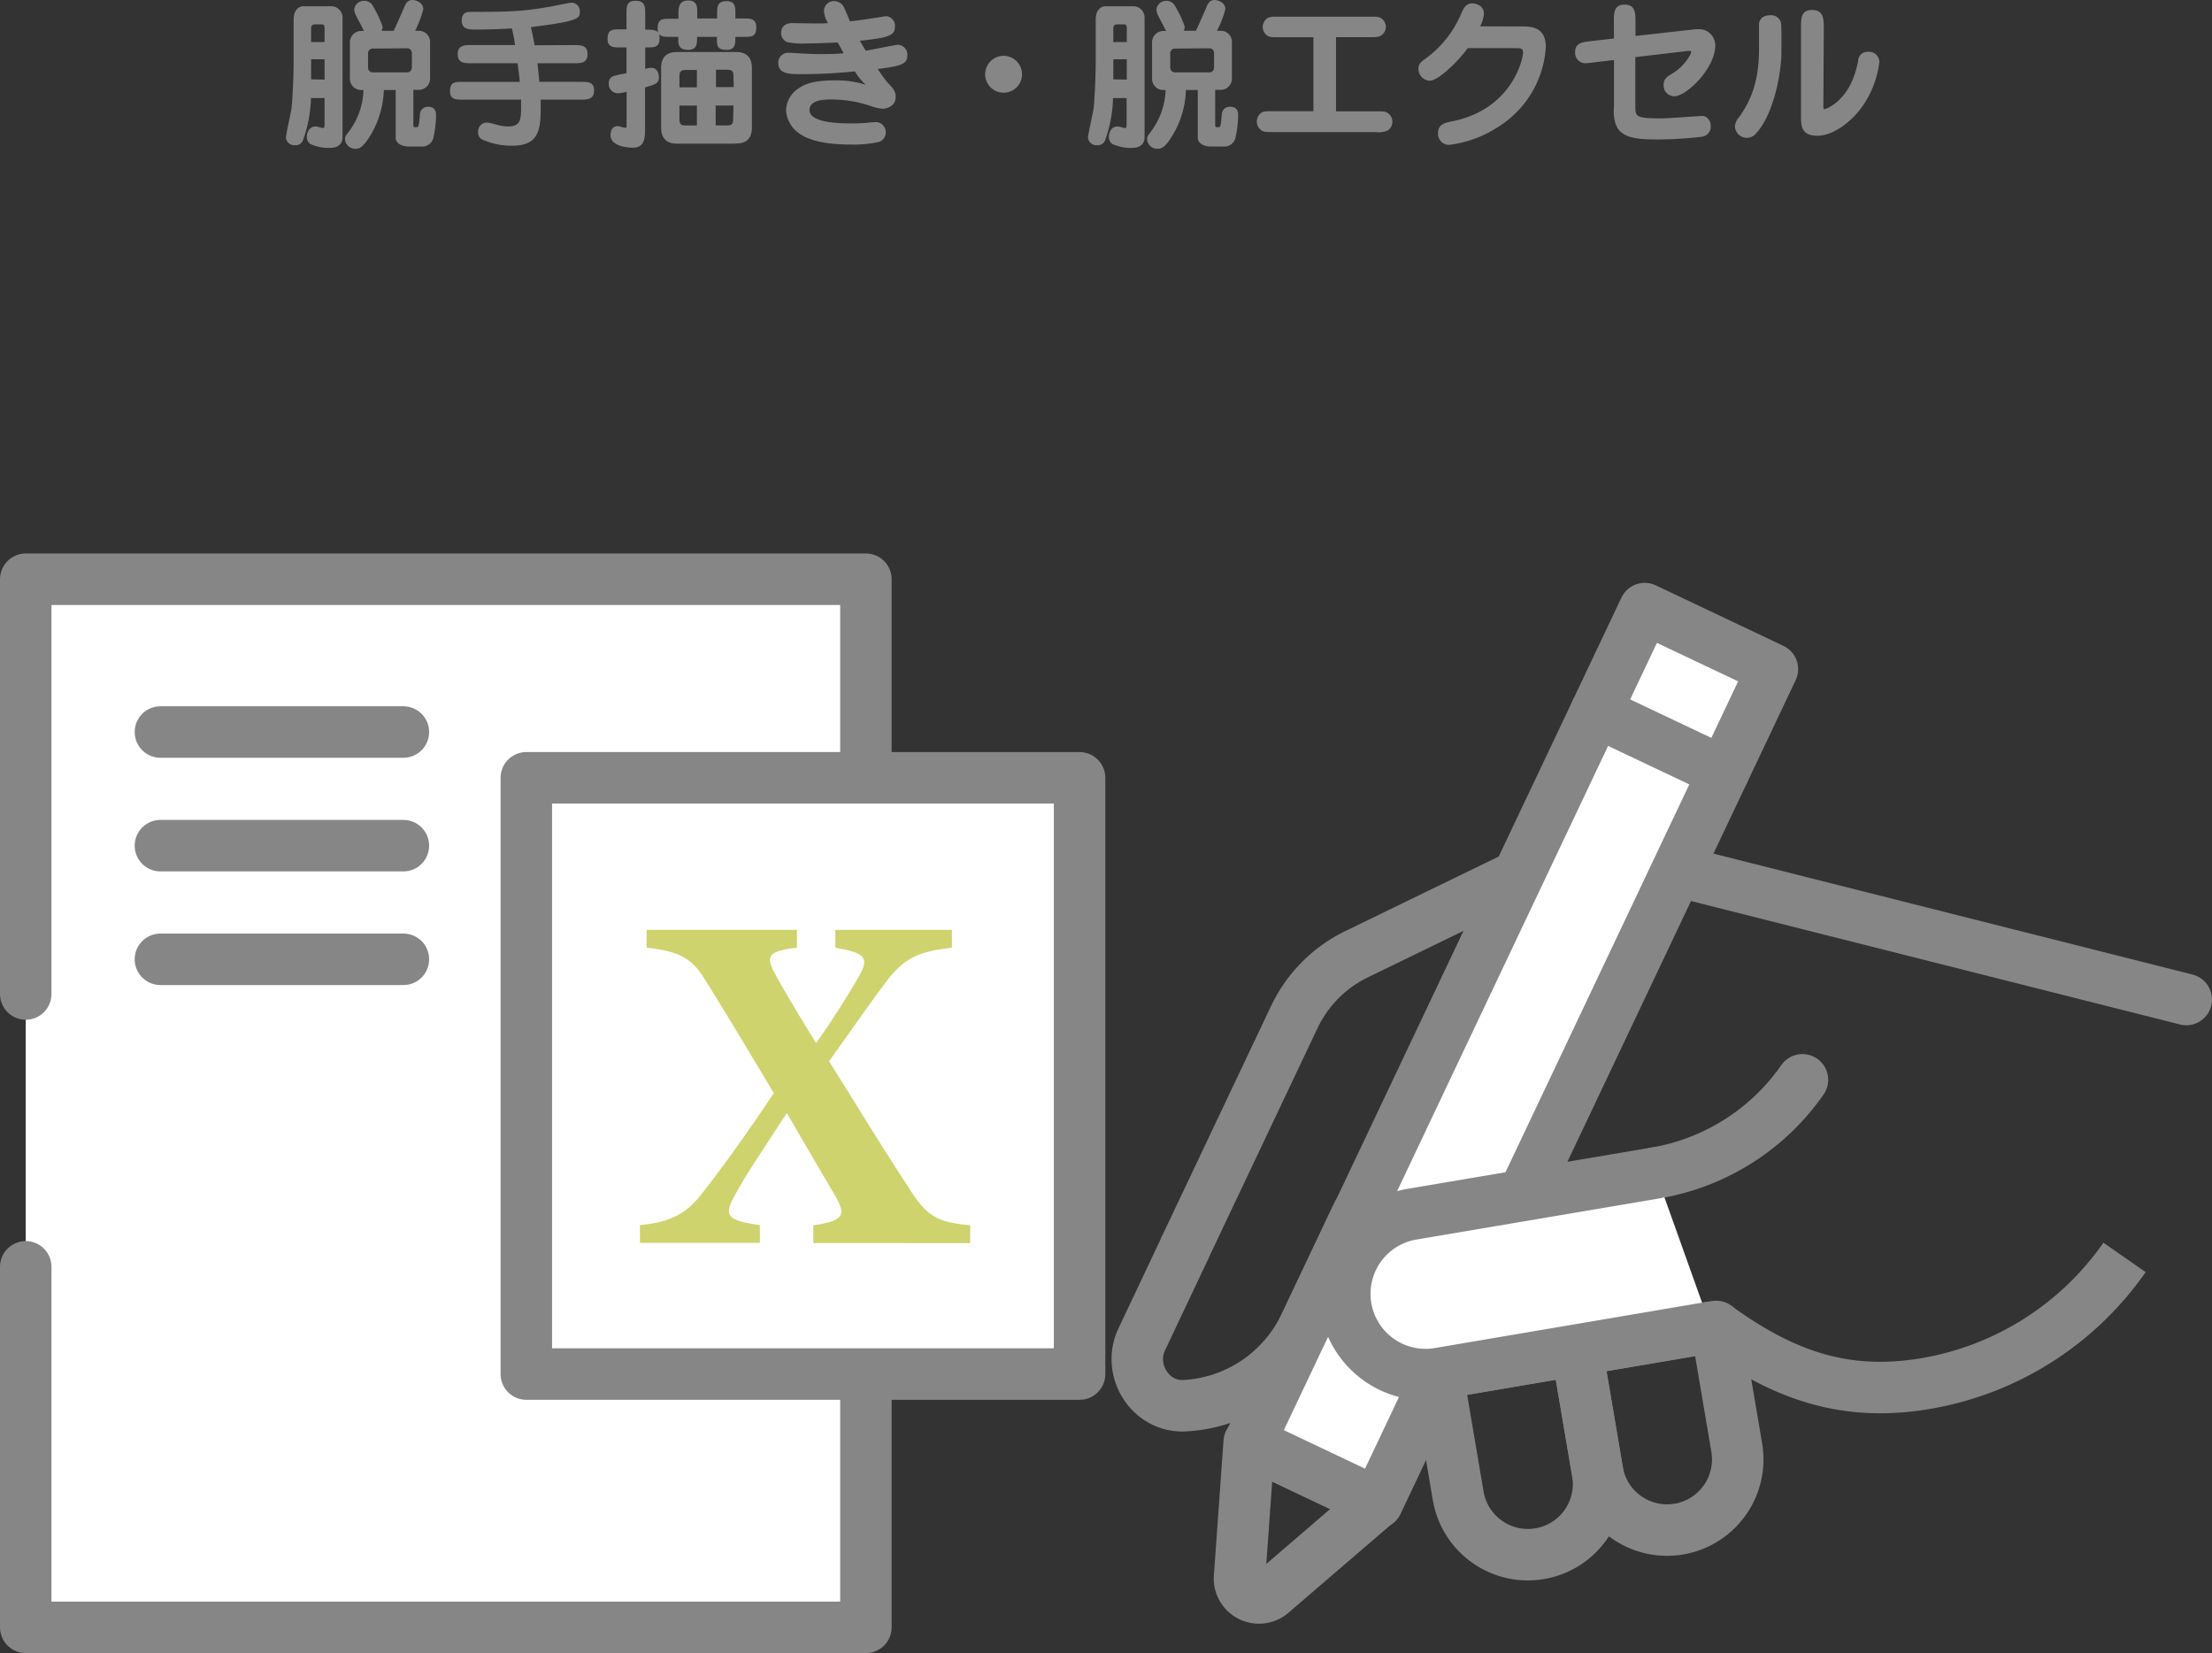 <svg xmlns="http://www.w3.org/2000/svg" viewBox="0 0 372.99 278.72"><rect x="0" y="0" width="372.99" height="278.72" fill="#333333" stroke="none"/><defs><style>.cls-1{fill:#868686;}.cls-2,.cls-3{fill:none;}.cls-2,.cls-3,.cls-4{stroke:#868686;stroke-width:8.68px;}.cls-2{stroke-miterlimit:10;}.cls-3,.cls-4{stroke-linecap:round;stroke-linejoin:round;}.cls-4{fill:#fff;}.cls-5{fill:#ced36d;}</style></defs><g id="レイヤー_2" data-name="レイヤー 2"><g id="レイヤー_1-2" data-name="レイヤー 1"><path class="cls-1" d="M52.43,16.53a22.3,22.3,0,0,1-1.3,7,1.31,1.31,0,0,1-1.38.95,1.42,1.42,0,0,1-1.54-1.27c0-.46.78-3.95.92-4.76.19-1.14.38-6.17.38-7.42V3.33c0-1.84,1.05-2.28,1.65-2.28h4.71a1.92,1.92,0,0,1,1.89,1.82V23.08c0,1.24-.76,1.86-2.22,1.86a7.67,7.67,0,0,1-3.19-.65,1.44,1.44,0,0,1-.62-1.16c0-.46.19-1.81,1.54-1.81.19,0,1,.27,1.19.27s.27-.19.27-.54V16.53Zm2.3-9.44V4.79c0-.25,0-.68-.43-.68H53.11c-.65,0-.65.49-.65.71V7.09Zm0,6.33V10H52.46v3.38ZM66.39,5.19c.19-.4,1-2.19,1.76-3.95C68.39.62,68.74,0,69.56,0c.4,0,1.81.3,1.81,1.57A17.88,17.88,0,0,1,70,5.19h.7a1.89,1.89,0,0,1,1.82,2v5.9a1.91,1.91,0,0,1-1.82,2.06h-1v5.89c0,.33,0,.41.57.41.35,0,.38-.41.54-2.14A1.32,1.32,0,0,1,72.15,18c1.38,0,1.38,1,1.38,1.63a17.67,17.67,0,0,1-.4,3.33,1.94,1.94,0,0,1-2,1.75H69c-1.41,0-2.28-.65-2.28-1.43V15.18h-2a15.7,15.7,0,0,1-3,8.76c-.73.92-1.16,1.14-1.73,1.14a1.71,1.71,0,0,1-1.81-1.57c0-.57.21-.73.65-1.33a12.24,12.24,0,0,0,2.46-7h-.46A1.91,1.91,0,0,1,59,13.12V7.22a1.93,1.93,0,0,1,1.82-2h.54C61,4.38,60.19,3,60.14,2.81a2.64,2.64,0,0,1-.41-1.21A1.64,1.64,0,0,1,61.41.14a1.62,1.62,0,0,1,1.33.64,18.75,18.75,0,0,1,1.78,3.74,1.68,1.68,0,0,1-.19.67Zm-3.6,3a.79.79,0,0,0-.73.76v2.49a.79.79,0,0,0,.73.76h5.9a.79.79,0,0,0,.76-.76V8.9a.8.8,0,0,0-.76-.76Z"/><path class="cls-1" d="M96.9,7.6c1,0,2.17,0,2.17,1.54s-1.19,1.52-2.17,1.52H90.63c.13,1.24.16,1.43.32,3.14H98c1.14,0,2.17,0,2.17,1.43S99.28,16.8,98,16.8H91.17c0,.33,0,1.62,0,1.84,0,4-.89,5.92-4.81,5.92a11.79,11.79,0,0,1-5.17-1.1,1.25,1.25,0,0,1-.57-1.14,1.51,1.51,0,0,1,1.68-1.65c.24,0,1.38.35,1.62.4a7.09,7.09,0,0,0,1.73.25c2,0,2.22-.95,2.22-3.22,0-.6,0-1,0-1.3H78.05c-1.11,0-2.17,0-2.17-1.41,0-1.59.89-1.59,2.17-1.59h9.6c-.16-1.54-.19-1.73-.38-3.14H79.34c-1,0-2.16,0-2.16-1.52S78.37,7.6,79.34,7.6h7.5a20.09,20.09,0,0,0-.54-2.81c-1.14.08-3.55.19-6.17.19-1,0-2.27,0-2.27-1.52S79,2,79.45,2c6.74,0,8.71-.08,13.42-.89C93.41,1,96.06.46,96.23.46A1.42,1.42,0,0,1,97.77,2c0,1.06-.08,1.57-8.25,2.57.24,1,.51,2.39.62,3.06Z"/><path class="cls-1" d="M125.39,6.22H124c0,1.22,0,2.19-1.51,2.19s-1.6-.73-1.6-1.67V6.22h-3.35c0,1.19,0,2.19-1.54,2.19s-1.63-1-1.63-1.59v-.6h-1.35c-.84,0-1.54,0-1.92-.51a1.78,1.78,0,0,1,.11.67C111.24,8,110.43,8,108.8,8v3.62a4.87,4.87,0,0,1,1-.19c1.22,0,1.3,1.3,1.3,1.63,0,1-.65,1.21-2.33,1.67v7c0,1.3,0,3.17-2,3.17-1.6,0-3.82-.49-3.82-2.08,0-1.17.6-1.55,1.19-1.55.35,0,1,.27,1.27.27s.25-.1.25-.46v-5.6a9.09,9.09,0,0,1-1.49.25A1.55,1.55,0,0,1,102.66,14a1.16,1.16,0,0,1,.79-1.17,20.18,20.18,0,0,1,2.19-.48V8h-1c-1.14,0-2.19,0-2.19-1.44,0-1.62.86-1.62,2.19-1.62h1V2.38c0-1.24,0-2.24,1.51-2.24s1.65.78,1.65,2.24V5c1,0,1.79,0,2.19.49a2.57,2.57,0,0,1-.1-.68c0-1.65.83-1.65,2.16-1.65h1.35V2.38c0-.95,0-2.3,1.65-2.3s1.52,1.35,1.52,2.3v.73h3.35V2.38c0-1.16,0-2.19,1.57-2.19S124,1.24,124,2.38v.73h1.36c1.16,0,2.16,0,2.16,1.46C127.55,6.22,126.74,6.22,125.39,6.22Zm-1.46,18h-9.58c-.84,0-2.87,0-2.87-2.74V11.5c0-2.73,2-2.73,2.87-2.73h9.58c.83,0,2.86,0,2.86,2.73v10C126.79,24.19,124.79,24.19,123.93,24.19Zm-6.42-12.42h-1.86c-1,0-1.08.4-1.08,1.24v1.68h2.94Zm0,6h-2.94v2.11c0,.84.05,1.25,1.08,1.25h1.86ZM123.68,13c0-.84-.05-1.24-1.08-1.24h-1.87v2.92h3Zm0,4.79h-3v3.36h1.87c1,0,1.08-.41,1.08-1.25Z"/><path class="cls-1" d="M138.94,1.87A1.67,1.67,0,0,1,140.67.19a1.89,1.89,0,0,1,1.49.78c.27.38,1,2.28,1.16,2.63,1.7-.19,2.57-.33,4.08-.57.38,0,1.79-.3,2-.3a1.61,1.61,0,0,1,1.51,1.73c0,1.49-.89,1.9-5.92,2.41.19.33.62,1.08,1,1.68.86-.14,5-1,5.46-1A1.66,1.66,0,0,1,153,9.28c0,1.46-.81,1.84-5,2.35a26.23,26.23,0,0,0,1.67,2.3c.84.87,1.36,1.38,1.36,2.41,0,1.7-1.74,2-2.22,2a8.19,8.19,0,0,1-1.84-.41,20.57,20.57,0,0,0-6.77-1.16c-1,0-3.7,0-3.7,1.78,0,2.25,5.41,2.25,7.06,2.25a28.2,28.2,0,0,0,3.38-.17c.22,0,.6-.05.81-.05a1.73,1.73,0,0,1,.54,3.33,19.58,19.58,0,0,1-4.79.46c-3.11,0-6.79-.35-8.9-2a5,5,0,0,1-2.05-3.87,4.55,4.55,0,0,1,2.11-3.6c.76-.51,2.08-1.35,6.06-1.35a16.55,16.55,0,0,1,5.25.73,10.26,10.26,0,0,1-1.82-2.24c-2.84.29-6.06.46-8.92.46-2.17,0-4,0-4-1.93A1.67,1.67,0,0,1,133,8.9c.57,0,2.41.14,2.6.14.49,0,1.08.08,2.41.08s2.89,0,4.25-.14c-.41-.76-.63-1.13-1-1.81-3.65.13-4.06.16-5.35.16a11.91,11.91,0,0,1-3.2-.24,1.67,1.67,0,0,1-1-1.52c0-.59.24-1.67,1.89-1.67l3.74.05c1.19,0,1.76,0,2.27-.05A4.46,4.46,0,0,1,138.94,1.87Z"/><path class="cls-1" d="M172.34,12.53a3.11,3.11,0,1,1-3.11-3.12A3.13,3.13,0,0,1,172.34,12.53Z"/><path class="cls-1" d="M187.68,16.53a22.3,22.3,0,0,1-1.3,7,1.31,1.31,0,0,1-1.38.95,1.42,1.42,0,0,1-1.54-1.27c0-.46.78-3.95.92-4.76.19-1.14.38-6.17.38-7.42V3.33c0-1.84,1.05-2.28,1.65-2.28h4.71A1.92,1.92,0,0,1,193,2.87V23.08c0,1.24-.76,1.86-2.22,1.86a7.67,7.67,0,0,1-3.19-.65,1.44,1.44,0,0,1-.62-1.16c0-.46.19-1.81,1.54-1.81.19,0,1,.27,1.19.27s.27-.19.27-.54V16.53ZM190,7.09V4.79c0-.25,0-.68-.43-.68h-1.19c-.65,0-.65.49-.65.71V7.09Zm0,6.33V10h-2.27v3.38Zm11.66-8.23c.19-.4,1-2.19,1.76-3.95C203.64.62,204,0,204.8,0c.41,0,1.82.3,1.82,1.57a17.88,17.88,0,0,1-1.41,3.62h.7a1.89,1.89,0,0,1,1.82,2v5.9a1.91,1.91,0,0,1-1.82,2.06h-1v5.89c0,.33,0,.41.57.41.35,0,.38-.41.54-2.14A1.32,1.32,0,0,1,207.4,18c1.38,0,1.38,1,1.38,1.63a17.67,17.67,0,0,1-.4,3.33,1.94,1.94,0,0,1-2,1.75h-2.13c-1.41,0-2.28-.65-2.28-1.43V15.18h-2a15.64,15.64,0,0,1-3,8.76c-.73.92-1.16,1.14-1.73,1.14a1.72,1.72,0,0,1-1.82-1.57c0-.57.22-.73.65-1.33a12.27,12.27,0,0,0,2.47-7h-.46a1.91,1.91,0,0,1-1.82-2.06V7.22a1.93,1.93,0,0,1,1.82-2h.54c-.41-.81-1.17-2.24-1.22-2.38A2.64,2.64,0,0,1,195,1.6,1.64,1.64,0,0,1,196.66.14,1.62,1.62,0,0,1,198,.78a18.75,18.75,0,0,1,1.78,3.74,1.68,1.68,0,0,1-.19.67Zm-3.6,3a.79.79,0,0,0-.73.76v2.49a.79.79,0,0,0,.73.76h5.9a.8.8,0,0,0,.76-.76V8.9a.8.8,0,0,0-.76-.76Z"/><path class="cls-1" d="M225.28,18.77h6.6c1.19,0,1.71,0,2.08.25a1.78,1.78,0,0,1,.82,1.49A1.74,1.74,0,0,1,234,22a4,4,0,0,1-2.08.27h-17.1c-1.48,0-1.89,0-2.38-.52a1.71,1.71,0,0,1-.51-1.21A1.78,1.78,0,0,1,212.7,19c.38-.25.89-.25,2.08-.25h6.69V6.28h-5.66c-1.19,0-1.7,0-2.08-.25a1.81,1.81,0,0,1-.81-1.49,1.83,1.83,0,0,1,.78-1.46c.41-.27.92-.27,2.11-.27h15c1.19,0,1.68,0,2.09.27a1.74,1.74,0,0,1,.78,1.46A1.72,1.72,0,0,1,232.86,6c-.41.27-.92.27-2.09.27h-5.49Z"/><path class="cls-1" d="M256.58,4.46c1.51,0,4.08,0,4.08,3.49a17.13,17.13,0,0,1-8.09,13.48,19.26,19.26,0,0,1-8.3,3,1.87,1.87,0,0,1-1.79-1.95c0-1.54,1.19-1.78,2.25-2C254.9,18.53,256.82,10,256.82,8.85c0-.68-.38-.73-1.19-.73h-8.14c-1.71,2.35-5,5.49-6.41,5.49a2,2,0,0,1-1.9-2c0-.89.43-1.19,1.38-1.86a18.08,18.08,0,0,0,5.93-7.69c.32-.67.7-1.49,1.78-1.49.41,0,1.95.25,1.95,1.74a5.19,5.19,0,0,1-.65,2.13Z"/><path class="cls-1" d="M272.13,3.65c0-1.43,0-2.87,1.81-2.87s1.84,1.44,1.84,2.87V6.06L285.28,5a11,11,0,0,1,1.24-.08,2.72,2.72,0,0,1,2.71,2.76c0,3.84-4.87,8.55-6.9,8.55a1.81,1.81,0,0,1-1.81-1.89c0-1,.56-1.38,1.24-1.81A8.36,8.36,0,0,0,285,9.23a1.28,1.28,0,0,0,.17-.49c0-.16-.19-.16-.33-.16a4,4,0,0,0-.57.05l-8.52,1v8.2c0,1.89.06,2.13,4.55,2.13,1,0,6.16-.4,6.52-.4A1.3,1.3,0,0,1,288,20a1.75,1.75,0,0,1,.46,1.19A1.71,1.71,0,0,1,287,23.05a65.09,65.09,0,0,1-7.55.46c-3.51,0-6.14-.24-7-2.54a7.37,7.37,0,0,1-.3-3V10.12l-3.44.4a11.69,11.69,0,0,1-1.4.14,1.74,1.74,0,0,1-1.71-1.89c0-1.55,1.27-1.68,2.68-1.84l3.87-.44Z"/><path class="cls-1" d="M296.09,22.51a2,2,0,0,1-3.54-1.19,2.52,2.52,0,0,1,.68-1.54c1.32-1.9,3.38-5,3.38-11.5,0-1.46,0-4.09,0-4.33.08-.6.54-1.38,1.89-1.38a1.72,1.72,0,0,1,1.81,1.24c.11.3.08,4.2.08,4.77C300.42,12.23,299.07,19.34,296.09,22.51Zm11.37-4.79c0,.62,0,.68.19.68s3.41-1.09,5-5.63a14.48,14.48,0,0,0,.68-2.65A1.56,1.56,0,0,1,315,8.74a1.73,1.73,0,0,1,1.9,1.68,16.5,16.5,0,0,1-3.41,8.25c-1.52,1.86-4.31,4.22-7.06,4.22s-2.74-1.82-2.74-3.25V4.57c0-1.46,0-2.89,1.84-2.89s2,1.32,2,2.89Z"/><path class="cls-2" d="M267.84,141.89l-39.11,19a22.52,22.52,0,0,0-10.49,10.6l-18.56,39.16"/><line class="cls-3" x1="273.65" y1="144.54" x2="368.65" y2="168.52"/><path class="cls-3" d="M209,266.16l1.64-23,21.54,10.21-17.84,15.33A3.29,3.29,0,0,1,209,266.16Z"/><rect class="cls-4" x="176.99" y="166.08" width="155.57" height="23.83" transform="translate(-15.18 331.99) rotate(-64.64)"/><line class="cls-4" x1="269.09" y1="119.98" x2="290.62" y2="130.18"/><path class="cls-3" d="M265.89,227.64l3.47,20.42a11.91,11.91,0,0,0,23.49-4l-3.46-20.42Z"/><path class="cls-3" d="M242.39,231.63l3.47,20.42a11.92,11.92,0,1,0,23.5-4l-3.47-20.42Z"/><path class="cls-2" d="M358.24,212a51.33,51.33,0,0,1-33.53,21.27c-14.1,2.39-24.49-1.79-35.32-9.58"/><path class="cls-3" d="M303.93,182.06a37.89,37.89,0,0,1-24.74,15.7"/><path class="cls-4" d="M279.19,197.76l-41.36,7a13.62,13.62,0,0,0,4.56,26.85l46.1-7.83"/><path class="cls-3" d="M199.68,210.68l-7.12,15.06C190,231,194,237.38,199.86,237A23.85,23.85,0,0,0,220,223.45l8.87-18.72"/><polyline class="cls-4" points="4.34 167.59 4.34 97.66 146.01 97.66 146.01 274.37 4.34 274.37 4.34 213.59"/><rect class="cls-4" x="88.75" y="131.14" width="93.29" height="100.53"/><path class="cls-5" d="M137.14,209.58v-3c5.52-.73,5.28-2,3.9-4.62-.81-1.39-2.52-4.23-8.37-14.3-3.73,5.77-7.3,11-8.77,13.89-1.86,3.33-1.46,4.22,4.23,5v3H107.91v-3c4.54-.4,7.47-1.7,9.82-4.54,2.93-3.58,8.12-10.72,12.75-17.71-3.82-6.41-7.23-12.1-11.37-18.76-2.19-3.65-4-5.11-10.07-5.76v-3h25.34v3c-4.87.57-5.12,1.46-4,3.82,1.3,2.51,3.9,6.9,7.23,12.26,2.43-3.33,5.44-8.12,7.39-11.53,1.54-2.85.89-3.66-4.14-4.55v-3h19.65v3c-5.28.65-7.72,1.46-10.8,5.36-2.76,3.65-5.93,8.2-9.91,13.8,4.71,7.47,8.45,13.73,13.24,21,3.25,5.27,4.95,6.09,10.55,6.65v3Z"/><line class="cls-4" x1="27.05" y1="123.42" x2="68.02" y2="123.42"/><line class="cls-4" x1="27.05" y1="142.58" x2="68.02" y2="142.58"/><line class="cls-4" x1="27.05" y1="161.74" x2="68.02" y2="161.74"/></g></g></svg>